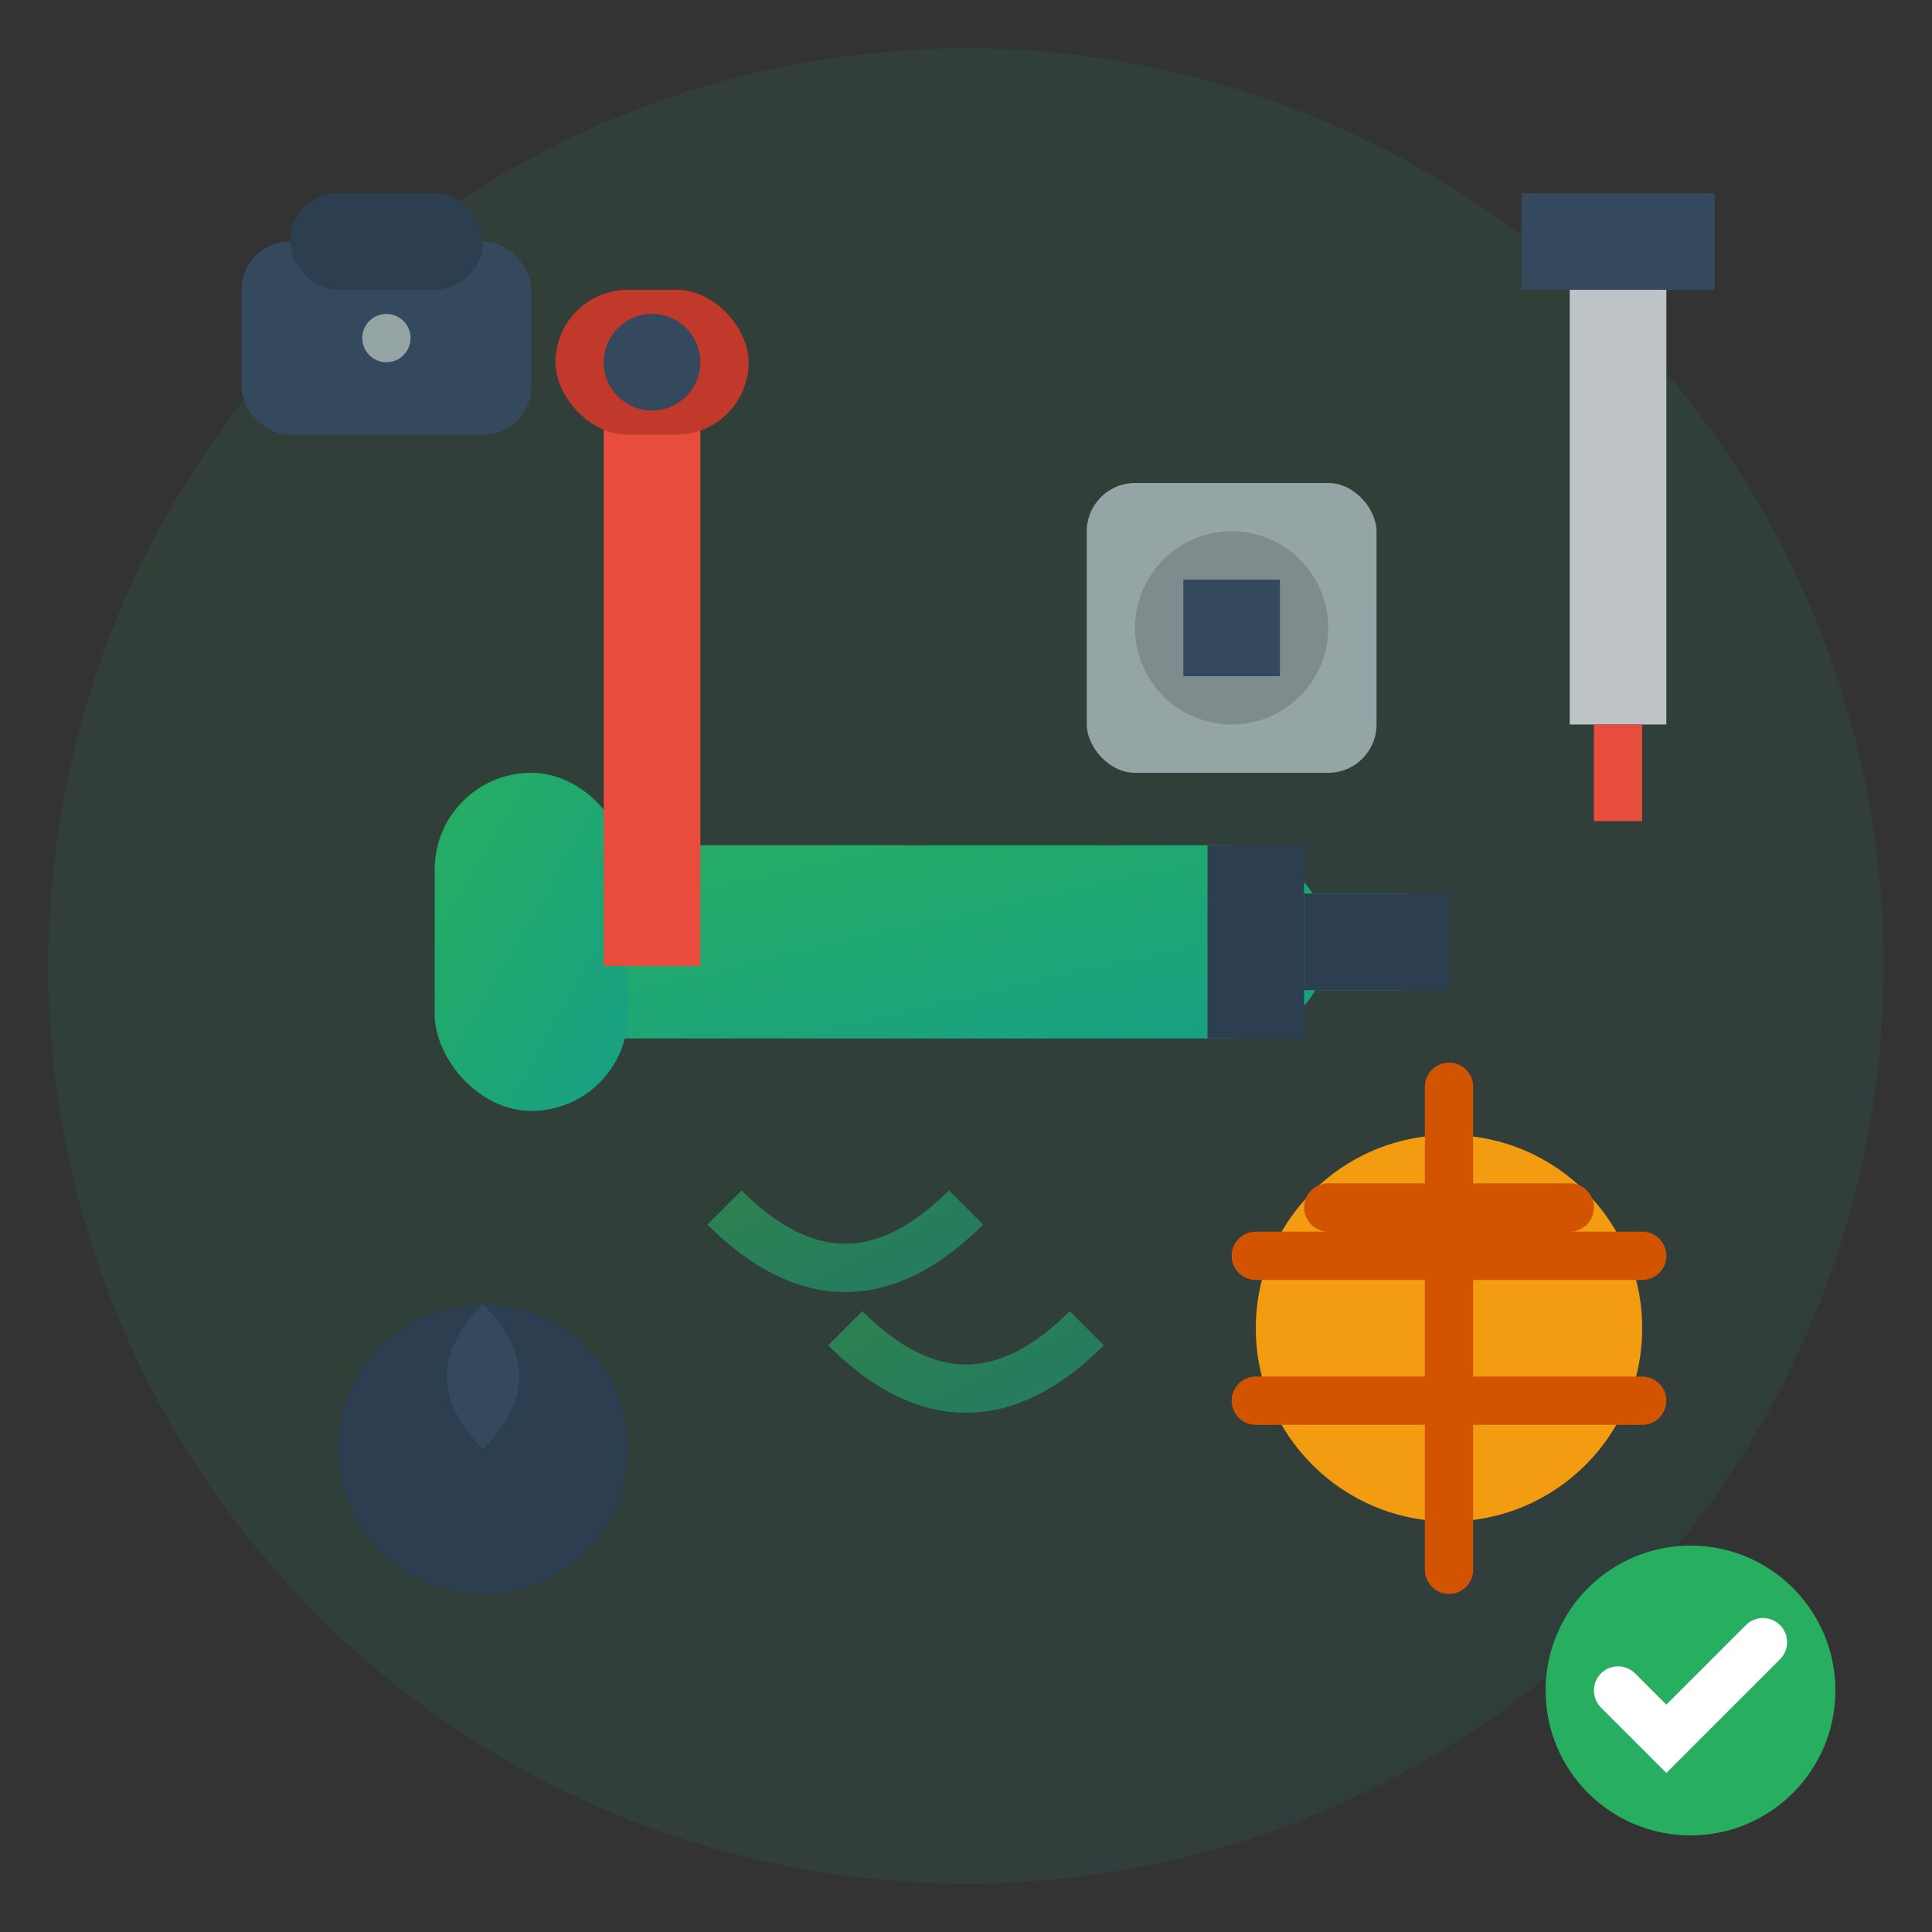 <svg width="80" height="80" viewBox="0 0 80 80" fill="none" xmlns="http://www.w3.org/2000/svg">
  <rect x="0" y="0" width="80" height="80" fill="#333333" stroke="none"/>
  <defs>
    <linearGradient id="repairGradient" x1="0%" y1="0%" x2="100%" y2="100%">
      <stop offset="0%" style="stop-color:#27ae60;stop-opacity:1" />
      <stop offset="100%" style="stop-color:#16a085;stop-opacity:1" />
    </linearGradient>
  </defs>
  
  <!-- Background circle -->
  <circle cx="40" cy="40" r="38" fill="url(#repairGradient)" opacity="0.1"/>
  
  <!-- Main wrench -->
  <rect x="20" y="35" width="35" height="8" rx="4" fill="url(#repairGradient)"/>
  <rect x="18" y="32" width="8" height="14" rx="4" fill="url(#repairGradient)"/>
  <rect x="52" y="37" width="8" height="4" rx="2" fill="url(#repairGradient)"/>
  
  <!-- Adjustable head -->
  <rect x="50" y="35" width="4" height="8" fill="#2c3e50"/>
  <rect x="54" y="37" width="6" height="4" fill="#2c3e50"/>
  
  <!-- Second tool - screwdriver -->
  <rect x="25" y="15" width="4" height="25" fill="#e74c3c"/>
  <rect x="23" y="12" width="8" height="6" rx="3" fill="#c0392b"/>
  <circle cx="27" cy="15" r="2" fill="#34495e"/>
  
  <!-- Bolt/Nut -->
  <rect x="45" y="20" width="12" height="12" rx="2" fill="#95a5a6"/>
  <circle cx="51" cy="26" r="4" fill="#7f8c8d"/>
  <rect x="49" y="24" width="4" height="4" fill="#34495e"/>
  
  <!-- Gear -->
  <circle cx="60" cy="55" r="8" fill="#f39c12"/>
  <path d="M55 50 L65 50 M60 45 L60 65 M52 52 L68 52 M52 58 L68 58" stroke="#d35400" stroke-width="2" stroke-linecap="round"/>
  
  <!-- Oil drop -->
  <circle cx="20" cy="60" r="6" fill="#2c3e50"/>
  <path d="M20 54 Q17 57 20 60 Q23 57 20 54" fill="#34495e"/>
  
  <!-- Spark plug -->
  <rect x="65" y="10" width="4" height="20" fill="#bdc3c7"/>
  <rect x="63" y="8" width="8" height="4" fill="#34495e"/>
  <rect x="66" y="30" width="2" height="4" fill="#e74c3c"/>
  
  <!-- Tool box indicator -->
  <rect x="10" y="10" width="12" height="8" rx="2" fill="#34495e"/>
  <rect x="12" y="8" width="8" height="4" rx="2" fill="#2c3e50"/>
  <circle cx="16" cy="14" r="1" fill="#95a5a6"/>
  
  <!-- Quality check mark -->
  <circle cx="70" cy="70" r="6" fill="#27ae60"/>
  <path d="M67 70 L69 72 L73 68" stroke="white" stroke-width="2" stroke-linecap="round" fill="none"/>
  
  <!-- Repair action lines -->
  <path d="M35 55 Q40 60 45 55" stroke="url(#repairGradient)" stroke-width="2" fill="none" opacity="0.6"/>
  <path d="M30 50 Q35 55 40 50" stroke="url(#repairGradient)" stroke-width="2" fill="none" opacity="0.6"/>
</svg>
